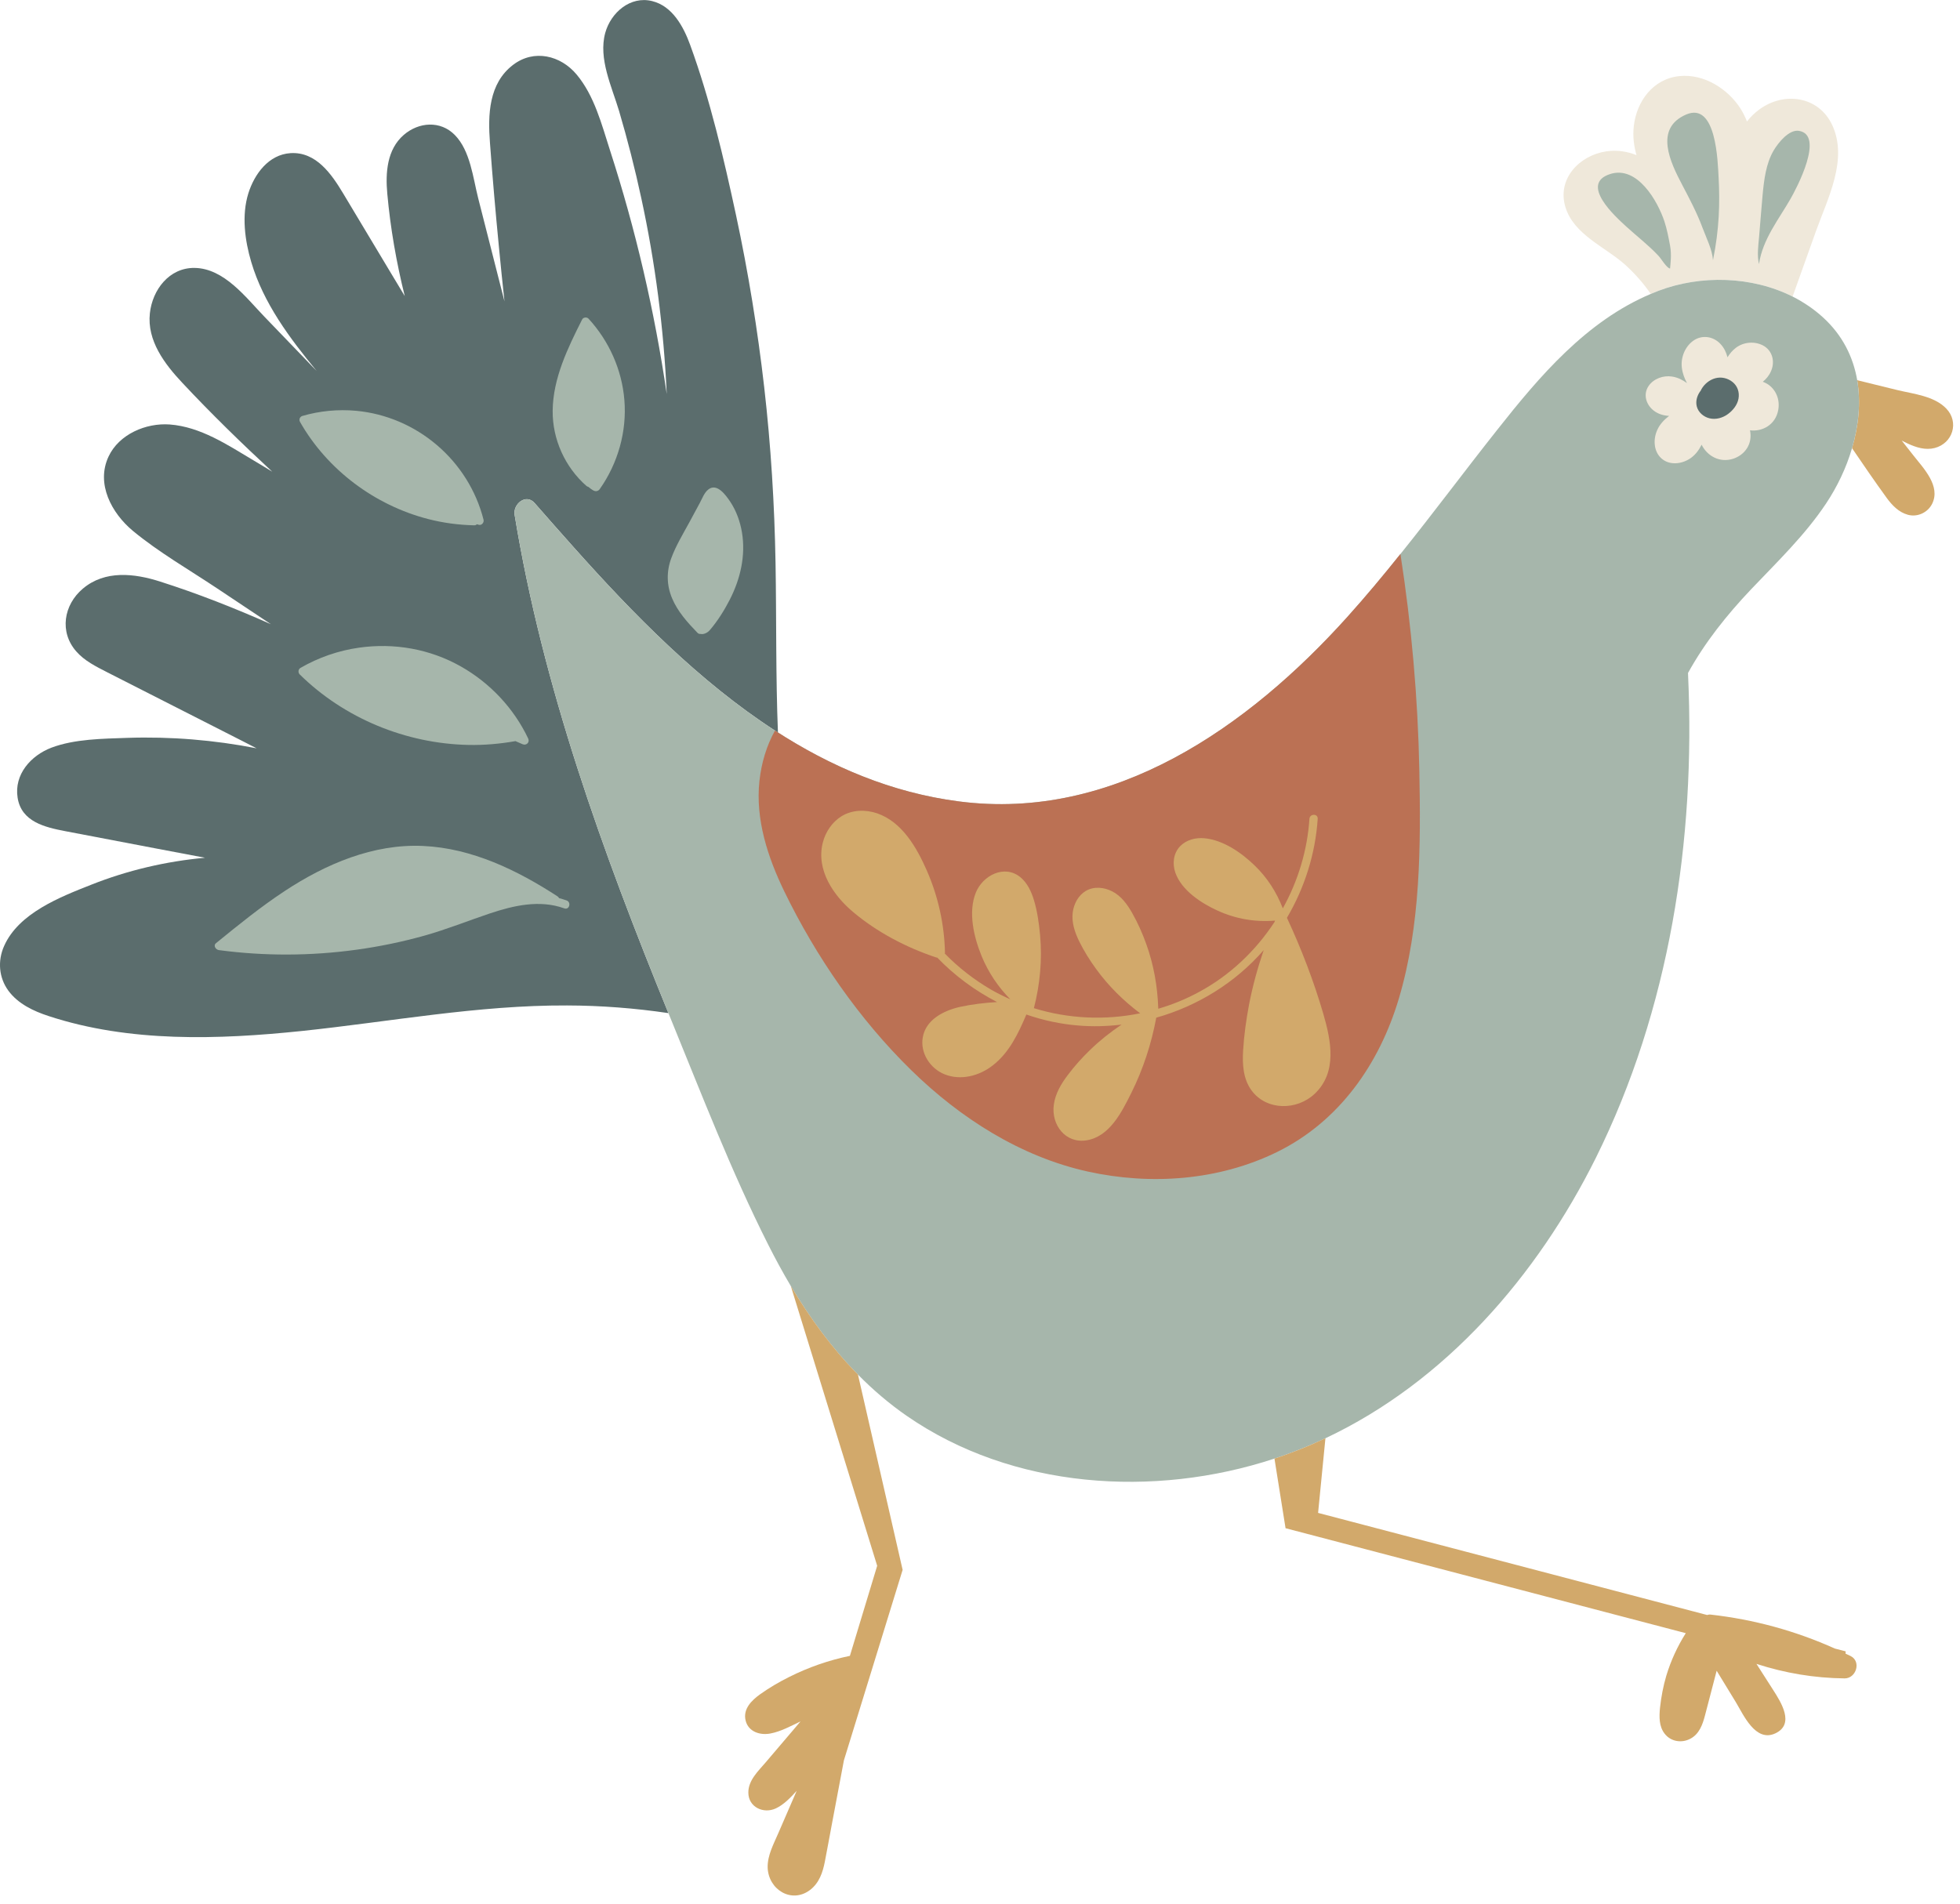 <?xml version="1.0" encoding="UTF-8" standalone="no"?>
<!DOCTYPE svg PUBLIC "-//W3C//DTD SVG 1.1//EN" "http://www.w3.org/Graphics/SVG/1.1/DTD/svg11.dtd">
<svg width="100%" height="100%" viewBox="0 0 141 137" version="1.1" xmlns="http://www.w3.org/2000/svg" xmlns:xlink="http://www.w3.org/1999/xlink" xml:space="preserve" xmlns:serif="http://www.serif.com/" style="fill-rule:evenodd;clip-rule:evenodd;stroke-linejoin:round;stroke-miterlimit:2;">
    <g transform="matrix(1,0,0,1,-819.671,-1614.19)">
        <g>
            <g transform="matrix(1,0,0,1,958.849,1646.54)">
                <path d="M0,-0.115C-0.671,0.057 -1.331,-0.155 -1.94,-0.437C-2.083,-0.505 -2.227,-0.574 -2.37,-0.649C-2.089,-0.287 -1.808,0.069 -1.526,0.424C-0.803,1.343 0.453,2.623 -0.184,3.902C-0.499,4.533 -1.245,4.878 -1.928,4.688C-2.583,4.51 -3.064,4.005 -3.449,3.478C-4.304,2.301 -5.125,1.102 -5.945,-0.104C-5.469,-1.722 -5.303,-3.403 -5.572,-4.993L-2.697,-4.287C-1.538,-4.006 -0.034,-3.863 0.838,-2.95C1.773,-1.974 1.303,-0.454 0,-0.115" style="fill:rgb(210,169,107);fill-rule:nonzero;"/>
            </g>
            <g transform="matrix(1,0,0,1,950.316,1624.21)">
                <path d="M0,6.594C-0.562,8.172 -1.125,9.745 -1.687,11.317C-4.625,9.842 -8.287,9.75 -11.323,10.898C-11.512,10.973 -11.702,11.047 -11.891,11.128C-12.413,10.37 -13.027,9.67 -13.716,9.045C-15.151,7.748 -17.44,6.87 -18.037,4.861C-18.64,2.823 -16.998,1.142 -15.07,0.867C-14.296,0.758 -13.584,0.878 -12.918,1.142C-13.107,0.476 -13.194,-0.212 -13.113,-0.936C-12.912,-2.737 -11.719,-4.356 -9.825,-4.545C-8.075,-4.723 -6.353,-3.644 -5.429,-2.198C-5.245,-1.905 -5.096,-1.595 -4.97,-1.28C-4.723,-1.595 -4.43,-1.888 -4.08,-2.146C-2.307,-3.449 0.189,-3.111 1.165,-1.016C2.313,1.458 0.838,4.252 0,6.594" style="fill:rgb(239,232,218);fill-rule:nonzero;"/>
            </g>
            <g transform="matrix(1,0,0,1,856.691,1651.86)">
                <path d="M0,-0.637C2.032,11.77 6.336,23.627 11.065,35.225C8.654,34.869 6.215,34.68 3.771,34.674C-2.634,34.645 -8.953,35.845 -15.306,36.511C-21.308,37.136 -27.702,37.349 -33.521,35.437C-34.606,35.082 -35.713,34.565 -36.413,33.618C-37.108,32.671 -37.2,31.46 -36.723,30.393C-35.673,28.029 -32.706,26.875 -30.468,25.991C-27.839,24.947 -25.073,24.304 -22.273,24.046C-23.489,23.816 -24.7,23.587 -25.911,23.357C-28.046,22.95 -30.181,22.542 -32.316,22.135C-33.785,21.853 -35.483,21.463 -35.753,19.725C-36.017,18.049 -34.795,16.689 -33.32,16.126C-31.644,15.495 -29.624,15.483 -27.851,15.42C-24.734,15.317 -21.613,15.575 -18.56,16.172C-18.944,15.977 -19.328,15.782 -19.713,15.581C-21.865,14.485 -24.017,13.394 -26.169,12.298C-27.225,11.759 -28.281,11.225 -29.337,10.686C-30.118,10.284 -30.944,9.876 -31.529,9.205C-32.763,7.81 -32.442,5.848 -31.059,4.683C-29.469,3.34 -27.357,3.581 -25.509,4.172C-22.806,5.033 -20.143,6.083 -17.532,7.242C-18.818,6.382 -20.109,5.521 -21.4,4.665C-23.42,3.317 -25.595,2.071 -27.466,0.522C-28.993,-0.752 -30.129,-2.858 -29.211,-4.821C-28.459,-6.428 -26.519,-7.254 -24.809,-7.128C-22.594,-6.961 -20.66,-5.665 -18.801,-4.557C-18.341,-4.287 -17.888,-4.006 -17.435,-3.731C-19.656,-5.791 -21.831,-7.908 -23.897,-10.118C-25.171,-11.472 -26.456,-13.159 -26.238,-15.134C-26.055,-16.821 -24.844,-18.416 -23.024,-18.393C-20.889,-18.365 -19.323,-16.253 -17.986,-14.87C-16.74,-13.573 -15.495,-12.281 -14.244,-10.984C-16.195,-13.355 -18.066,-15.857 -18.944,-18.812C-19.409,-20.373 -19.644,-22.175 -19.156,-23.753C-18.72,-25.148 -17.693,-26.554 -16.115,-26.652C-14.273,-26.761 -13.165,-25.137 -12.327,-23.742C-11.197,-21.854 -10.066,-19.971 -8.935,-18.084C-8.591,-17.515 -8.247,-16.941 -7.902,-16.367C-8.505,-18.789 -8.935,-21.257 -9.159,-23.736C-9.297,-25.228 -9.188,-26.916 -7.971,-27.966C-6.898,-28.89 -5.337,-29.016 -4.298,-27.954C-3.185,-26.824 -2.99,-24.861 -2.617,-23.398L-1.142,-17.607C-1.004,-17.068 -0.867,-16.528 -0.729,-15.989C-0.872,-17.297 -1.004,-18.611 -1.13,-19.92C-1.372,-22.411 -1.59,-24.907 -1.773,-27.398C-1.928,-29.412 -1.865,-31.667 -0.109,-33.004C1.395,-34.152 3.311,-33.688 4.465,-32.304C5.739,-30.778 6.261,-28.723 6.858,-26.87C8.712,-21.148 10.072,-15.271 10.944,-9.32C10.726,-14.06 10.118,-18.778 9.113,-23.415C8.66,-25.521 8.126,-27.61 7.518,-29.676C6.996,-31.432 6.014,-33.441 6.519,-35.3C6.921,-36.763 8.327,-37.986 9.9,-37.59C11.363,-37.228 12.155,-35.742 12.631,-34.434C14.072,-30.485 15.047,-26.284 15.931,-22.181C16.809,-18.089 17.481,-13.957 17.957,-9.802C18.439,-5.595 18.697,-1.372 18.772,2.858C18.841,6.915 18.783,10.978 18.944,15.036C18.875,14.99 18.801,14.944 18.732,14.898C13.268,11.357 8.522,6.496 4.253,1.71C3.306,0.654 2.376,-0.408 1.44,-1.475C0.815,-2.187 -0.12,-1.4 0,-0.637" style="fill:rgb(91,109,109);fill-rule:nonzero;"/>
            </g>
            <g transform="matrix(1,0,0,1,952.904,1709.52)">
                <path d="M0,-63.082C-0.413,-61.665 -1.068,-60.304 -1.865,-59.105C-3.386,-56.821 -5.377,-54.91 -7.26,-52.93C-9.01,-51.082 -10.571,-49.131 -11.799,-46.91C-11.799,-46.847 -11.793,-46.789 -11.793,-46.732C-11.254,-34.893 -13.125,-22.703 -18.428,-12.023C-22.64,-3.552 -29.24,4.086 -37.883,8.155C-38.502,8.448 -39.134,8.723 -39.776,8.975C-40.356,9.205 -40.947,9.423 -41.55,9.618C-50.215,12.476 -60.402,11.805 -68.006,6.542C-69.28,5.658 -70.445,4.66 -71.512,3.575C-73.389,1.676 -74.973,-0.499 -76.344,-2.801C-76.924,-3.776 -77.464,-4.775 -77.974,-5.785C-80.631,-11.053 -82.766,-16.614 -84.999,-22.072C-85.05,-22.192 -85.096,-22.313 -85.148,-22.434C-89.877,-34.032 -94.181,-45.888 -96.213,-58.296C-96.333,-59.059 -95.398,-59.845 -94.772,-59.134C-93.837,-58.066 -92.907,-57.004 -91.96,-55.949C-87.69,-51.162 -82.944,-46.301 -77.481,-42.761C-77.412,-42.715 -77.337,-42.669 -77.269,-42.623C-73.337,-40.109 -69.027,-38.284 -64.253,-37.665C-53.096,-36.213 -43.426,-43.03 -36.316,-50.927C-34.99,-52.402 -33.722,-53.923 -32.488,-55.467C-30.118,-58.411 -27.868,-61.447 -25.521,-64.408C-22.468,-68.276 -19.111,-72.224 -14.479,-74.181C-14.29,-74.261 -14.101,-74.336 -13.911,-74.411C-10.875,-75.558 -7.214,-75.467 -4.276,-73.992C-3.484,-73.59 -2.749,-73.096 -2.089,-72.494C-0.683,-71.214 0.086,-69.642 0.373,-67.972C0.643,-66.382 0.476,-64.7 0,-63.082" style="fill:rgb(166,182,171);fill-rule:nonzero;"/>
            </g>
            <g transform="matrix(1,0,0,1,920.301,1667.49)">
                <path d="M0,18.554C-1.4,23.254 -4.287,27.392 -8.763,29.59C-12.953,31.644 -17.842,31.994 -22.37,30.996C-27.225,29.923 -31.558,27.145 -35.082,23.696C-38.818,20.04 -41.928,15.535 -44.207,10.841C-45.4,8.379 -46.296,5.653 -45.997,2.887C-45.854,1.59 -45.486,0.356 -44.878,-0.735C-40.89,1.854 -36.511,3.73 -31.65,4.362C-20.494,5.814 -10.824,-1.004 -3.713,-8.901C-2.387,-10.376 -1.119,-11.897 0.115,-13.44C0.912,-8.298 1.372,-3.093 1.475,2.112C1.584,7.564 1.572,13.28 0,18.554" style="fill:rgb(187,113,84);fill-rule:nonzero;"/>
            </g>
            <g transform="matrix(1,0,0,1,884.605,1730.76)">
                <path d="M0,-3.616L-4.224,10.089C-4.516,11.632 -4.803,13.17 -5.096,14.714C-5.263,15.603 -5.423,16.493 -5.595,17.377C-5.745,18.152 -6.003,18.915 -6.657,19.414C-8,20.43 -9.664,19.38 -9.71,17.796C-9.727,16.929 -9.286,16.126 -8.953,15.351L-7.885,12.889C-7.793,12.682 -7.707,12.482 -7.621,12.281C-8.063,12.774 -8.551,13.279 -9.113,13.543C-9.997,13.962 -11.093,13.463 -11.099,12.418C-11.11,11.529 -10.387,10.863 -9.859,10.243C-9.211,9.486 -8.568,8.723 -7.92,7.965C-7.73,7.741 -7.541,7.517 -7.346,7.288C-8.023,7.615 -8.769,8.017 -9.498,8.155C-10.238,8.304 -11.093,8.045 -11.294,7.23C-11.501,6.398 -10.869,5.779 -10.255,5.337C-9.595,4.866 -8.889,4.453 -8.166,4.092C-6.783,3.397 -5.314,2.886 -3.793,2.571L-1.831,-3.909L-8.046,-24.046C-6.674,-21.745 -5.09,-19.57 -3.214,-17.67L0,-3.616Z" style="fill:rgb(210,169,107);fill-rule:nonzero;"/>
            </g>
            <g transform="matrix(1,0,0,1,952.37,1722.35)">
                <path d="M0,12.603C-2.169,12.58 -4.293,12.224 -6.341,11.559C-5.94,12.19 -5.538,12.815 -5.136,13.441C-4.58,14.313 -3.564,15.891 -4.981,16.557C-6.405,17.223 -7.265,15.243 -7.822,14.319C-8.281,13.567 -8.746,12.81 -9.205,12.052C-9.481,13.125 -9.762,14.193 -10.043,15.266C-10.215,15.92 -10.451,16.603 -11.093,16.942C-11.724,17.28 -12.505,17.154 -12.947,16.58C-13.36,16.052 -13.343,15.352 -13.28,14.715C-13.194,13.934 -13.05,13.165 -12.826,12.408C-12.499,11.329 -12.029,10.302 -11.426,9.349L-40.218,1.797L-41.016,-3.213C-40.413,-3.408 -39.822,-3.626 -39.242,-3.856C-38.6,-4.109 -37.968,-4.384 -37.349,-4.677L-37.877,0.695L-9.963,8.023C-9.94,8.029 -9.917,8.035 -9.894,8.041C-9.813,8.018 -9.727,8 -9.641,8.012C-6.536,8.362 -3.541,9.177 -0.7,10.457L0.075,10.657L0.069,10.824C0.189,10.881 0.316,10.939 0.436,10.996C1.217,11.392 0.826,12.609 0,12.603" style="fill:rgb(210,169,107);fill-rule:nonzero;"/>
            </g>
            <g transform="matrix(1,0,0,1,947.592,1642.26)">
                <path d="M0,1.445C-0.196,2.492 -1.136,3.004 -2.028,2.891C-1.993,3.057 -1.981,3.236 -1.993,3.408C-2.041,4.14 -2.552,4.711 -3.236,4.937C-4.218,5.252 -5.116,4.729 -5.509,3.926C-5.693,4.295 -5.931,4.628 -6.276,4.878C-6.889,5.318 -7.799,5.449 -8.4,4.913C-8.971,4.402 -9.001,3.521 -8.697,2.861C-8.513,2.45 -8.204,2.129 -7.847,1.855C-8.251,1.832 -8.638,1.725 -8.977,1.457C-9.513,1.028 -9.727,0.291 -9.322,-0.298C-8.965,-0.828 -8.251,-1.077 -7.633,-0.976C-7.234,-0.917 -6.883,-0.738 -6.562,-0.506C-6.746,-0.851 -6.883,-1.214 -6.931,-1.613C-7.02,-2.333 -6.717,-3.106 -6.128,-3.54C-5.497,-4.004 -4.664,-3.879 -4.146,-3.314C-3.885,-3.035 -3.736,-2.708 -3.647,-2.363C-3.486,-2.624 -3.29,-2.862 -3.034,-3.053C-2.487,-3.463 -1.713,-3.534 -1.101,-3.219C-0.416,-2.862 -0.214,-2.059 -0.512,-1.375C-0.648,-1.054 -0.857,-0.804 -1.106,-0.602C-1,-0.56 -0.892,-0.512 -0.791,-0.453C-0.143,-0.048 0.143,0.707 0,1.445" style="fill:rgb(239,232,218);fill-rule:nonzero;"/>
            </g>
            <g transform="matrix(1,0,0,1,944.307,1644.01)">
                <path d="M0,-2.336C-0.35,-2.616 -0.806,-2.723 -1.242,-2.604C-1.663,-2.489 -2.03,-2.186 -2.243,-1.807C-2.257,-1.783 -2.265,-1.753 -2.278,-1.727C-2.531,-1.408 -2.672,-0.992 -2.575,-0.589C-2.47,-0.152 -2.08,0.177 -1.653,0.279C-1.198,0.387 -0.712,0.25 -0.34,-0.021C0.03,-0.29 0.346,-0.679 0.43,-1.14C0.511,-1.591 0.363,-2.047 0,-2.336" style="fill:rgb(91,109,109);fill-rule:nonzero;"/>
            </g>
            <g transform="matrix(1,0,0,1,942.901,1621.49)">
                <path d="M0,11.422C-0.046,10.668 -0.489,9.801 -0.748,9.102C-1.145,8.032 -1.68,7.017 -2.21,6.01C-3.054,4.408 -4.262,1.949 -1.934,0.942C0.242,0 0.341,4.328 0.405,5.482C0.505,7.294 0.453,9.199 0,11.422" style="fill:rgb(166,182,171);fill-rule:nonzero;"/>
            </g>
            <g transform="matrix(1,0,0,1,939.813,1626.08)">
                <path d="M0,7.434C-0.268,7.369 -0.609,6.758 -0.829,6.521C-1.552,5.744 -2.387,5.111 -3.167,4.396C-3.932,3.695 -6.53,1.353 -4.315,0.634C-2.363,0 -0.891,2.564 -0.4,4.059C-0.219,4.613 -0.107,5.215 0.001,5.788C0.125,6.449 0.022,7.151 0,7.434" style="fill:rgb(166,182,171);fill-rule:nonzero;"/>
            </g>
            <g transform="matrix(1,0,0,1,946.211,1623.49)">
                <path d="M0,9.701C-0.151,9.089 -0.048,8.355 0.007,7.738C0.096,6.74 0.163,5.742 0.258,4.745C0.361,3.657 0.495,2.463 1.069,1.503C1.387,0.971 2.155,0 2.874,0.115C4.735,0.414 2.703,4.245 2.272,5C1.448,6.445 0.259,7.91 0,9.701" style="fill:rgb(166,182,171);fill-rule:nonzero;"/>
            </g>
            <g transform="matrix(1,0,0,1,914.239,1676.02)">
                <path d="M0,16.878C-1.267,18.074 -3.45,18.098 -4.533,16.628C-5.14,15.807 -5.2,14.742 -5.14,13.761C-5.075,12.66 -4.92,11.559 -4.718,10.477C-4.462,9.138 -4.099,7.823 -3.659,6.533C-5.705,8.882 -8.418,10.554 -11.387,11.393C-11.738,13.273 -12.333,15.105 -13.189,16.819C-13.861,18.163 -14.73,19.936 -16.384,20.216C-17.925,20.471 -18.954,19.097 -18.758,17.657C-18.651,16.86 -18.234,16.158 -17.758,15.528C-17.271,14.879 -16.729,14.272 -16.146,13.713C-15.45,13.035 -14.688,12.434 -13.885,11.893C-14.909,12.012 -15.95,12.047 -16.991,11.958C-18.27,11.857 -19.525,11.583 -20.733,11.167C-21.31,12.523 -21.958,13.903 -23.148,14.826C-24.112,15.581 -25.445,15.938 -26.617,15.468C-27.646,15.052 -28.378,13.951 -28.187,12.821C-27.973,11.53 -26.67,10.881 -25.516,10.619C-24.636,10.429 -23.737,10.322 -22.839,10.269C-24.433,9.448 -25.897,8.365 -27.146,7.068C-27.17,7.062 -27.194,7.068 -27.217,7.062C-29.371,6.342 -31.447,5.259 -33.19,3.796C-34.618,2.6 -35.868,0.762 -35.38,-1.19C-35.189,-1.963 -34.707,-2.683 -34.023,-3.105C-33.262,-3.569 -32.31,-3.593 -31.477,-3.313C-29.669,-2.695 -28.616,-0.839 -27.89,0.815C-27.075,2.677 -26.634,4.676 -26.587,6.711C-26.587,6.735 -26.593,6.758 -26.599,6.782C-25.611,7.794 -24.481,8.674 -23.249,9.388C-22.803,9.644 -22.351,9.864 -21.887,10.072C-22.761,9.186 -23.464,8.139 -23.945,6.979C-24.505,5.61 -24.945,3.808 -24.362,2.38C-23.862,1.16 -22.321,0.357 -21.179,1.273C-20.661,1.69 -20.376,2.32 -20.186,2.939C-19.942,3.754 -19.823,4.617 -19.745,5.461C-19.585,7.222 -19.751,9.001 -20.191,10.709C-17.717,11.476 -15.081,11.595 -12.547,11.078C-13.748,10.179 -14.82,9.12 -15.706,7.901C-16.164,7.276 -16.586,6.604 -16.931,5.902C-17.247,5.253 -17.491,4.539 -17.396,3.808C-17.312,3.195 -16.997,2.594 -16.456,2.273C-15.866,1.928 -15.141,2.005 -14.552,2.308C-13.909,2.636 -13.463,3.254 -13.118,3.867C-12.719,4.569 -12.386,5.319 -12.112,6.08C-11.571,7.579 -11.292,9.162 -11.244,10.75C-10.221,10.453 -9.233,10.048 -8.287,9.531C-6.086,8.341 -4.242,6.586 -2.885,4.516C-2.873,4.48 -2.855,4.444 -2.844,4.409C-4.254,4.528 -5.67,4.29 -6.966,3.695C-8.139,3.165 -9.566,2.237 -10.013,0.964C-10.239,0.321 -10.161,-0.428 -9.679,-0.934C-9.233,-1.404 -8.555,-1.576 -7.924,-1.517C-6.574,-1.392 -5.253,-0.476 -4.307,0.446C-3.409,1.309 -2.731,2.368 -2.284,3.528C-1.19,1.559 -0.518,-0.648 -0.369,-2.915C-0.345,-3.296 0.25,-3.301 0.226,-2.915C0.06,-0.404 -0.714,2.047 -1.987,4.206C-0.952,6.437 -0.065,8.74 0.625,11.101C1.19,13.041 1.654,15.325 0,16.878" style="fill:rgb(210,169,107);fill-rule:nonzero;"/>
            </g>
            <g transform="matrix(0,1,1,0,862.035,1648.31)">
                <path d="M0,0.012L0.006,0.012C0.006,0.012 0,0.006 -0.018,0L-0.012,0.006C-0.006,0.006 0,0.006 0,0.012" style="fill:rgb(166,182,171);fill-rule:nonzero;"/>
            </g>
            <g transform="matrix(-0.707,-0.707,-0.707,0.707,862.037,1648.31)">
                <path d="M0.004,-0.01L0.013,-0.01C-0.004,-0.002 -0.013,-0.002 -0.013,-0.002L-0.008,-0.006C-0.004,-0.002 0,-0.006 0.004,-0.01" style="fill:rgb(166,182,171);fill-rule:nonzero;"/>
            </g>
            <g transform="matrix(1,0,0,1,860.268,1678.33)">
                <path d="M0,1.219C-1.785,0.577 -3.647,1.011 -5.39,1.594C-6.943,2.117 -8.466,2.73 -10.048,3.176C-11.66,3.628 -13.302,3.968 -14.956,4.194C-18.24,4.646 -21.566,4.658 -24.844,4.223C-25.064,4.2 -25.284,3.902 -25.052,3.718C-23.445,2.409 -21.833,1.1 -20.096,-0.042C-17.157,-1.976 -13.737,-3.439 -10.155,-3.272C-6.645,-3.112 -3.385,-1.53 -0.488,0.356C-0.434,0.392 -0.404,0.434 -0.381,0.481C-0.202,0.529 -0.018,0.583 0.161,0.648C0.518,0.773 0.363,1.35 0,1.219" style="fill:rgb(166,182,171);fill-rule:nonzero;"/>
            </g>
            <g transform="matrix(1,0,0,1,872.166,1651.42)">
                <path d="M0,5.926C-0.392,6.687 -0.869,7.449 -1.422,8.097C-1.588,8.288 -1.85,8.436 -2.1,8.383C-2.177,8.389 -2.261,8.371 -2.326,8.294C-3.04,7.556 -3.742,6.777 -4.146,5.819C-4.545,4.873 -4.557,3.879 -4.2,2.922C-3.873,2.035 -3.373,1.214 -2.927,0.393C-2.671,-0.083 -2.415,-0.553 -2.159,-1.029C-1.981,-1.35 -1.838,-1.778 -1.541,-2.01C-0.91,-2.51 -0.268,-1.582 0.042,-1.124C0.476,-0.469 0.75,0.298 0.88,1.072C1.16,2.749 0.767,4.427 0,5.926" style="fill:rgb(166,182,171);fill-rule:nonzero;"/>
            </g>
            <g transform="matrix(1,0,0,1,841.255,1651.1)">
                <path d="M0,-6.55C-0.101,-6.717 -0.012,-6.931 0.173,-6.984C1.428,-7.347 2.742,-7.472 4.039,-7.353C8.412,-6.943 12.119,-3.778 13.201,0.482C13.255,0.69 13.059,0.922 12.838,0.845C12.803,0.833 12.761,0.821 12.725,0.809C12.678,0.857 12.618,0.887 12.535,0.887C11.411,0.863 10.292,0.714 9.209,0.434C5.372,-0.559 1.963,-3.105 0,-6.55" style="fill:rgb(166,182,171);fill-rule:nonzero;"/>
            </g>
            <g transform="matrix(1,0,0,1,862.035,1638.24)">
                <path d="M0,10.054L0.006,10.06C0.006,10.066 0.006,10.072 0.012,10.072L0.012,10.078C0.012,10.078 0.006,10.072 0,10.054M-0.024,-1.119C-0.149,-1.255 -0.405,-1.226 -0.488,-1.059C-1.517,0.987 -2.582,3.159 -2.606,5.503C-2.624,7.561 -1.719,9.56 -0.173,10.917C-0.125,10.952 -0.083,10.97 -0.036,10.982C0.083,11.089 0.214,11.184 0.357,11.256C0.464,11.309 0.601,11.303 0.696,11.226C0.726,11.208 0.756,11.178 0.779,11.143C2.088,9.293 2.742,6.99 2.552,4.723C2.374,2.552 1.452,0.488 -0.024,-1.119" style="fill:rgb(166,182,171);fill-rule:nonzero;"/>
            </g>
            <g transform="matrix(1,0,0,1,841.231,1665.57)">
                <path d="M0,-2.856C-0.137,-2.993 -0.107,-3.231 0.06,-3.326C1.35,-4.07 2.779,-4.569 4.26,-4.778C6.782,-5.14 9.37,-4.688 11.595,-3.427C13.689,-2.243 15.408,-0.417 16.438,1.76C16.568,2.04 16.301,2.284 16.027,2.165C15.861,2.094 15.688,2.016 15.522,1.945C14.409,2.141 13.279,2.242 12.148,2.219C7.645,2.129 3.212,0.309 0,-2.856" style="fill:rgb(166,182,171);fill-rule:nonzero;"/>
            </g>
        </g>
    </g>
</svg>
